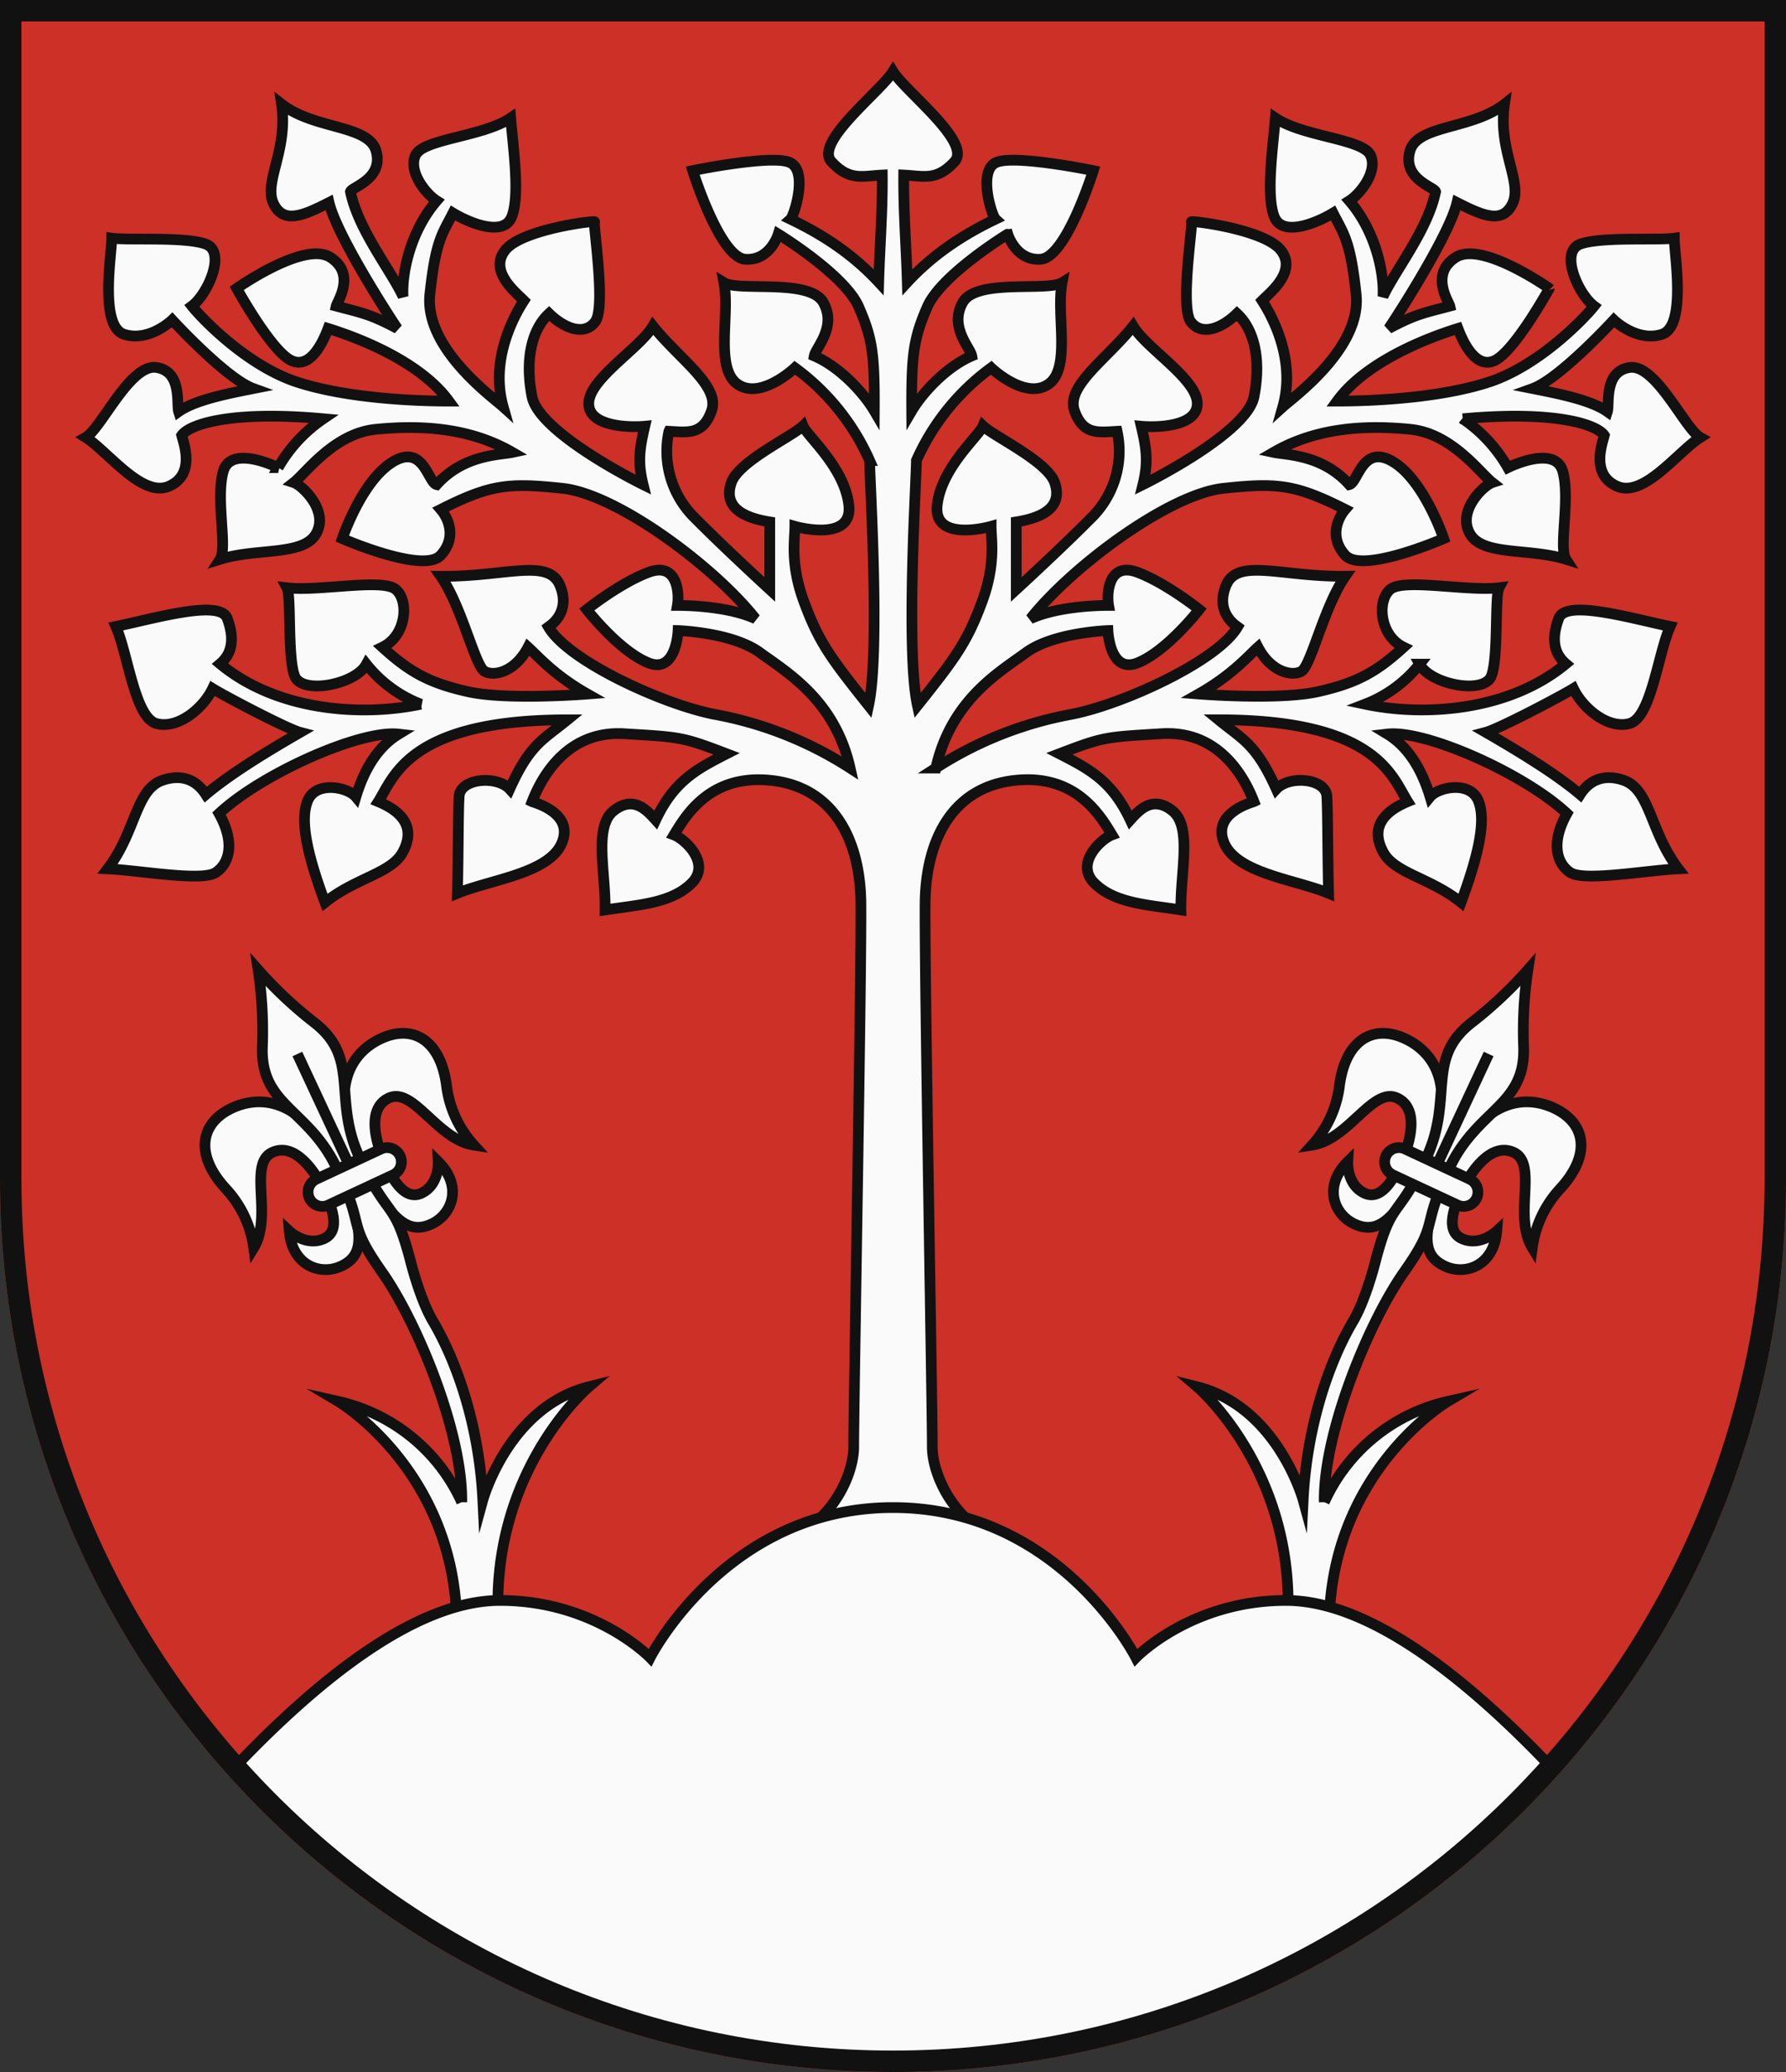 <?xml version="1.0" encoding="UTF-8"?>
<svg xmlns="http://www.w3.org/2000/svg" xmlns:xlink="http://www.w3.org/1999/xlink" width="500" height="580" viewBox="0 0 500 580">
  <rect x="0" y="0" width="500" height="580" fill="#333333" stroke="none"/>
  <title>Coat of Arms of Brezová pod Bradlom</title>
  <g id="coa_brezova_pod_bradlom">
    <path id="field" d="M500,330V0H0V330C0,468.071,111.929,580,250,580S500,468.071,500,330Z" fill="#cc3026"/>
    <g id="coa" fill="#fafafa" stroke="#111" stroke-width="3">
      <g id="flower" stroke-miterlimit="10">
        <path d="M71.027,349.281a30.2,30.2,0,0,0-7.607-16.314c-9.105-9.737-7.349-18.641,1.517-22.775s20.622-1.917,29.506,17.136,6.763,24.431,1.049,27.1-13.71-.083-14.5-9.791c0,0,4.7,4.427,9.787,2.057s1.567-10.014-.124-13.639-7.572-13.667-14.429-10.47S76.433,340.427,71.027,349.281Z"/>
        <path d="M132.656,320.543a30.211,30.211,0,0,1-7.607-16.314c-1.606-13.233-9.556-17.612-18.422-13.477s-14.724,14.565-5.84,33.617,14.368,20.885,20.082,18.221,8.75-10.557,1.818-17.4c0,0,.368,6.449-4.715,8.819s-8.678-5.236-10.369-8.861-5.6-14.586,1.254-17.783S122.4,318.993,132.656,320.543Z"/>
        <path d="M135.173,419.878c-1.062-21.313-7.518-39.117-13.978-50.048-3.764-6.368-6.43-17.438-6.43-17.438-4.5-16.9-6.031-10.98-13.978-28.023s.338-27.914-12.826-38.154a115.024,115.024,0,0,1-15.7-14.745,114.992,114.992,0,0,1,1.2,21.507c-.617,16.667,13.036,17.308,20.983,34.351s2.429,14.41,12.482,28.72,22.686,45.256,22.339,64.443A50.041,50.041,0,0,0,94.7,392.284s44.447,26.335,30.482,85.738l18.36-1.213c-16.472-56.526,21.289-88.613,21.289-88.613C142.329,393.87,135.173,419.878,135.173,419.878Z" stroke-linecap="round"/>
        <line x1="83.246" y1="295.034" x2="99.306" y2="329.474" fill="none"/>
        <path d="M86.618,335.39a4,4,0,0,1,1.934-5.315l18.126-8.453a4,4,0,0,1,3.381,7.251l-18.126,8.452A4,4,0,0,1,86.618,335.39Z"/>
      </g>
      <use xlink:href="#flower" transform="matrix(-1 0 0 1 500 0)"/>
      <path d="M226,428c9.257-6.555,13.012-17,13-23-.036-10.673,2.276-136.276,2-153-.384-16.724-7.443-31.4-24.648-33.493-17.3-2.089-24.239,9.508-27.661,15.211,3.05,1.129,10.553,8.068,4.85,13.579-5.7,5.606-14.923,5.991-24.143,7.419.192-10.457-3.23-23.279,2.377-27.745,5.51-4.37,9.22-.288,11.79,2.557,5.126-10.925,11.5-14.251,19.857-18.525-12.45-4.754-12.822-4.658-28.514-5.607-15.775-1.044-23.1,11.6-25.944,19.006.384.191,11.97,3.133,8.272,11.681-3.71,8.464-20.062,10.169-29.186,13.975.288-10.361.192-21.947.48-27.085s10.553-5.979,14.155-2.089c5.7-12.642,9.316-13.771,16.16-19.389-44.29,0-48.564,15.967-52.946,22.907,7.984,3.325,10.085,8.175,6.843,14.154-3.133,5.895-13.3,7.228-21.766,14.059C86.7,241.03,83.76,230.38,86.041,224.4c2.185-5.991,11.31-4.082,13.591-1.333,2.089-6.939,5.7-13.771,11.97-17.577-10.733-1.236-38.4,11.118-50.281,22.235,4.467,7.984,3.05,13.867-.948,16.532-3.9,2.569-21.478-.66-30.231-1.045,7.9-10.36,7.8-21.946,15.116-24.707,7.419-2.654,11.033,1.813,12.366,3.9,6.075-5.138,15.2-10.937,26.412-17.4-3.6-.948-20.806-9.977-24.515-12.258-2.57,5.427-9.605,11.406-15.692,9.8s-7.984-19.485-11.4-27.181c10.649-2.185,29.186-7.7,31.179-2.281,1.993,5.318,1.62,9.688-1.993,12.738,16.159,13.4,40.063,14.743,56.211,11.3a35.942,35.942,0,0,1-15.248-11.2c-3.037,5.691-17.864,8.548-20.049,3.41-2.089-5.127-.949-22.511-2.185-24.792,8.644,1.044,26.136-2.57,30.218.288,4,2.845,3.422,13.014-3.517,16.339,7.515,6.844,12.93,9.978,23.963,12.451,10.925,2.461,33.448.66,33.448.66-9.4-5.319-13.866-10.637-16.628-13.111-3.613,6.94-9.508,8.261-12.174,6.748s-6.363-18.153-12.258-26.6c17.961.192,30.135-5.235,33.365,2.557s-3.1,11.5-3.23,11.6c5.595,9.64,32.512,21.85,46.667,24.516A104.8,104.8,0,0,1,238,215c-4.274-19-17.554-26.712-25.357-32.4-7.792-5.606-22.811-6.087-22.811-6.087s-.469,12.45-8.549,8.933c-8.176-3.422-17.012-14.828-17.012-14.828s9.4-7.5,17.385-10.445c8.08-2.953,8.56,6.075,7.984,9.305,3.9,0,14.454.384,21.862,3.71-11.778-14.828-38.875-34.877-53.99-36.486s-20.146-1.14-34.121,5.895c1.813,2.089,4.755,7.6,0,12.822-4.754,5.319-27.565-4.658-27.565-4.658s5.319-15.956,13.975-21.37c8.74-5.427,9.977,5.69,12.45,6.267,7.6-8.465,17.684-8.272,21.2-9.029-12.45-7.227-26.521-7.6-38.214-6.459s-19.486,12.162-23,14.911c2.377.769,9.88,7.888,6.279,14.263-3.518,6.363-16.544,3.986-26.9,7.216,2.089-3.23-1.237-16.628.852-24.516,2.089-7.792,15.4-1.141,15.4-1.141a41.307,41.307,0,0,1,12.643-13.686c-26.053-2.365-37.555,1.62-39.644,4.658.577,2.281,3.9,11.021-3.613,14.251S30.183,126.338,24,122.448c4.274-2.377,12.421-20.626,19.745-19.581s5.607,10.265,6.267,12.354c4.562-3.23,13.687-5.031,20.914-6.459-7.612-2.75-22.715-19.2-22.715-19.2s-6.471,6.279-13.506,4c-6.94-2.281-3.422-22.522-3.422-26.893,4.658.66,20.638-.48,26.425,1.7,5.7,2.281.384,14.071-3.986,17.3C56.2,88.808,68.741,102.11,82.9,106.865c14.071,4.658,33.46,5.414,42.777,5.414-9.125-12.546-29.847-19.1-33.833-20.337-.864,2.281-4.466,11.6-10.181,9.028C76.053,98.5,66.268,80.728,66.268,80.728s18.813-13.3,26.136-8.74c7.42,4.658,1.993,12.45,1.717,13.687,7.5,1.992,9.593,2.281,17.109,6.267-3.518-5.223-17.109-26.6-19.114-35.249-7.119,3.613-12.822,6.171-15.583.191s4.178-14.923,2.281-27.745c9.22,7.216,24.624,5.7,26.521,13.3,1.993,7.7-6.844,9.881-7.228,11.214,2.185,10.733,11.406,22.139,14.731,29.354-.372-6.171,1.813-17.961,9.413-26.8-3.038-1.9-8.08-8.26-5.9-12.822,2.281-4.562,18.921-5.126,26.617-10.361.672,8.272,2.665,21.67.288,27.649s-12.546,1.333-16.448-1.044c-2.941,5.8-4.85,7.6-6.459,22.715-1.621,15.007,17.384,28.694,20.53,31.539-4.094-14.443,4.466-27.649,5.8-29.738-2.377-2.378-9.977-8.356-5.139-14.251,4.851-5.8,25.38-8.26,24.912-7.792-.48.576,3.23,23.856.192,27.937s-8.656,1.9-12.93-2.281c-4.85,4.467-6.843,12.919-4.754,23.376,2.185,10.361,31.083,24.516,31.083,24.516-1.525-6.184-1.045-9.881.468-16.34-3.986.372-15.968.276-15.68-6.567s14.347-15.3,17.961-21.467c7.132,9.029,18.729,16.628,16.448,23.568-2.377,6.927-6.555,6.171-11.97,5.882a26.174,26.174,0,0,0,7.216,24.228c8.176,8.272,21.01,20.05,21.01,20.05V146.1c-8.836-1.417-12.834-4.935-10.745-11.022,2.089-5.978,17.012-12.918,20.062-15.859,1.14,2.845,11.693,11.681,12.822,22.234,1.152,10.541-15.1,5.883-15.1,5.883,0,3.71-1.428,10.746,2.75,21.671,4.094,10.925,7.419,15.391,17.876,28.5,3.326-15.2.289-63.655.289-68.6a64.543,64.543,0,0,0-20.915-25.944s-9.6,9.124-16.063,4.562c-6.375-4.466-2.089-19.473-3.806-28.406,4.178,2.558,24.143-1.236,27.853,5.607,3.794,6.843-2.185,12.63-2.569,14.911,7.324,3.134,13.975,10.553,16.82,15.391.1-16.051-.564-20.421-4.466-29.353-4.082-8.933-22.427-20.146-22.427-20.146s-2.281,7.6-9.316,7.035c-7.132-.672-14.635-24.8-14.635-24.8s22.054-4.562,27.181-2.281c5.222,2.281,1.236,14.923.192,15.872C230.807,65.913,238.953,71.4,246,79c.276-9.689,1.084-19.555,1-30-5.715.276-9.169,1.7-14.2-3.713S246.482,25.691,250,20c3.518,5.691,22.242,19.872,17.2,25.287S258.715,49.276,253,49c-.084,10.445.724,20.311,1,30,7.047-7.6,15.193-13.087,24.7-17.649-1.044-.949-5.03-13.591.192-15.872,5.127-2.281,27.181,2.281,27.181,2.281s-7.5,24.132-14.635,24.8c-7.035.564-9.316-7.035-9.316-7.035S263.778,76.742,259.7,85.675c-3.9,8.932-4.562,13.3-4.466,29.353,2.845-4.838,9.5-12.257,16.82-15.391-.384-2.281-6.363-8.068-2.569-14.911,3.71-6.843,23.675-3.049,27.853-5.607-1.717,8.933,2.569,23.94-3.806,28.406-6.459,4.562-16.063-4.562-16.063-4.562a64.543,64.543,0,0,0-20.915,25.944c0,4.947-3.037,53.4.289,68.6,10.457-13.111,13.782-17.577,17.876-28.5,4.178-10.925,2.75-17.961,2.75-21.671,0,0-16.256,4.658-15.1-5.883,1.129-10.553,11.682-19.389,12.822-22.234,3.05,2.941,17.973,9.881,20.062,15.859,2.089,6.087-1.909,9.6-10.745,11.022v18.909s12.834-11.778,21.01-20.05a26.174,26.174,0,0,0,7.216-24.228c-5.415.289-9.593,1.045-11.97-5.882-2.281-6.94,9.316-14.539,16.448-23.568,3.614,6.171,17.672,14.635,17.961,21.467s-11.694,6.939-15.68,6.567c1.513,6.459,1.993,10.156.468,16.34,0,0,28.9-14.155,31.083-24.516,2.089-10.457.1-18.909-4.754-23.376-4.274,4.179-9.881,6.363-12.93,2.281s.672-27.361.192-27.937c-.468-.468,20.061,1.993,24.912,7.792,4.838,5.895-2.762,11.873-5.139,14.251,1.333,2.089,9.893,15.295,5.8,29.738,3.146-2.845,22.151-16.532,20.53-31.539-1.609-15.116-3.518-16.916-6.459-22.715-3.9,2.377-14.071,7.035-16.448,1.044s-.384-19.377.288-27.649c7.7,5.235,24.336,5.8,26.617,10.361,2.185,4.562-2.857,10.925-5.895,12.822,7.6,8.836,9.785,20.626,9.413,26.8,3.325-7.215,12.546-18.621,14.731-29.354-.384-1.333-9.221-3.518-7.228-11.214,1.9-7.6,17.3-6.086,26.521-13.3-1.9,12.822,5.043,21.755,2.281,27.745s-8.464,3.422-15.583-.191c-2,8.644-15.6,30.026-19.114,35.249,7.516-3.986,9.605-4.275,17.109-6.267-.276-1.237-5.7-9.029,1.717-13.687,7.323-4.563,26.136,8.74,26.136,8.74S423.947,98.5,418.341,100.97c-5.715,2.569-9.317-6.747-10.181-9.028-3.986,1.236-24.708,7.791-33.833,20.337,9.317,0,28.706-.756,42.777-5.414,14.155-4.755,26.7-18.057,29.174-21.19-4.37-3.23-9.689-15.02-3.986-17.3,5.787-2.185,21.767-1.045,26.425-1.7,0,4.371,3.518,24.612-3.422,26.893-7.035,2.281-13.506-4-13.506-4s-15.1,16.448-22.715,19.2c7.227,1.428,16.352,3.229,20.914,6.459.66-2.089-1.044-11.31,6.267-12.354s15.471,17.2,19.745,19.581c-6.183,3.89-15.747,16.916-23.251,13.675s-4.19-11.97-3.613-14.251c-2.089-3.038-13.591-7.023-39.644-4.658A41.307,41.307,0,0,1,422.135,130.9s13.314-6.651,15.4,1.141c2.089,7.888-1.237,21.286.852,24.516-10.361-3.23-23.387-.853-26.9-7.216-3.6-6.375,3.9-13.494,6.279-14.263-3.517-2.749-11.309-13.77-23-14.911S369,119.4,356.547,126.626c3.518.757,13.6.564,21.2,9.029,2.473-.577,3.71-11.694,12.45-6.267,8.656,5.414,13.975,21.37,13.975,21.37s-22.811,9.977-27.565,4.658c-4.755-5.222-1.813-10.733,0-12.822-13.975-7.035-19.018-7.516-34.121-5.895s-42.212,21.658-53.99,36.486c7.408-3.326,17.961-3.71,21.862-3.71-.576-3.23-.1-12.258,7.984-9.305,7.984,2.942,17.385,10.445,17.385,10.445s-8.836,11.406-17.012,14.828c-8.08,3.517-8.549-8.933-8.549-8.933s-15.019.481-22.811,6.087c-7.8,5.691-21.083,13.4-25.357,32.4a104.8,104.8,0,0,1,37.807-15.018c14.155-2.666,41.072-14.876,46.667-24.516-.132-.1-6.459-3.806-3.23-11.6s15.4-2.365,33.365-2.557c-5.895,8.452-9.6,25.08-12.258,26.6s-8.561.192-12.174-6.748c-2.762,2.474-7.228,7.792-16.628,13.111,0,0,22.523,1.8,33.448-.66,11.033-2.473,16.448-5.607,23.963-12.451-6.939-3.325-7.515-13.494-3.517-16.339,4.082-2.858,21.574.756,30.218-.288-1.236,2.281-.1,19.665-2.185,24.792-2.185,5.138-17.012,2.281-20.049-3.41a35.942,35.942,0,0,1-15.248,11.2c16.148,3.446,40.052,2.1,56.211-11.3-3.613-3.05-3.986-7.42-1.993-12.738,1.993-5.415,20.53.1,31.179,2.281-3.421,7.7-5.33,25.56-11.405,27.181s-13.122-4.37-15.692-9.8c-3.709,2.281-20.914,11.31-24.515,12.258,11.213,6.459,20.337,12.258,26.412,17.4,1.333-2.088,4.947-6.555,12.366-3.9,7.312,2.761,7.216,14.347,15.116,24.707-8.753.385-26.329,3.614-30.231,1.045-4-2.665-5.415-8.548-.948-16.532-11.886-11.117-39.548-23.471-50.281-22.235,6.267,3.806,9.881,10.638,11.97,17.577,2.281-2.749,11.406-4.658,13.591,1.333,2.281,5.978-.661,16.628-4.935,28.213-8.464-6.831-18.633-8.164-21.766-14.059-3.242-5.979-1.141-10.829,6.843-14.154-4.382-6.94-8.656-22.907-52.946-22.907,6.844,5.618,10.457,6.747,16.16,19.389,3.6-3.89,13.879-3.038,14.155,2.089s.192,16.724.48,27.085c-9.124-3.806-25.476-5.511-29.186-13.975-3.7-8.548,7.888-11.49,8.272-11.681-2.845-7.408-10.169-20.05-25.944-19.006-15.692.949-16.064.853-28.514,5.607,8.356,4.274,14.731,7.6,19.857,18.525,2.57-2.845,6.28-6.927,11.79-2.557,5.607,4.466,2.185,17.288,2.377,27.745-9.22-1.428-18.441-1.813-24.143-7.419-5.7-5.511,1.8-12.45,4.85-13.579-3.422-5.7-10.361-17.3-27.661-15.211C266.443,220.6,259.384,235.276,259,252c-.276,16.724,2.036,142.327,2,153-.012,6,3.743,16.445,13,23Z"/>
      <path d="M65.138,495.3a247.962,247.962,0,0,0,369.724,0C410.537,469.586,383.207,448,360,448c-26.609,0-42,16-42,16s-21.261-42-68-42-68,42-68,42-15.391-16-42-16C116.793,448,89.463,469.586,65.138,495.3Z"/>
    </g>
    <path id="border" d="M497,330V3H3V330C3,466.414,113.586,577,250,577S497,466.414,497,330Z" fill="none" stroke="#111" stroke-width="6"/>
  </g>
</svg>
